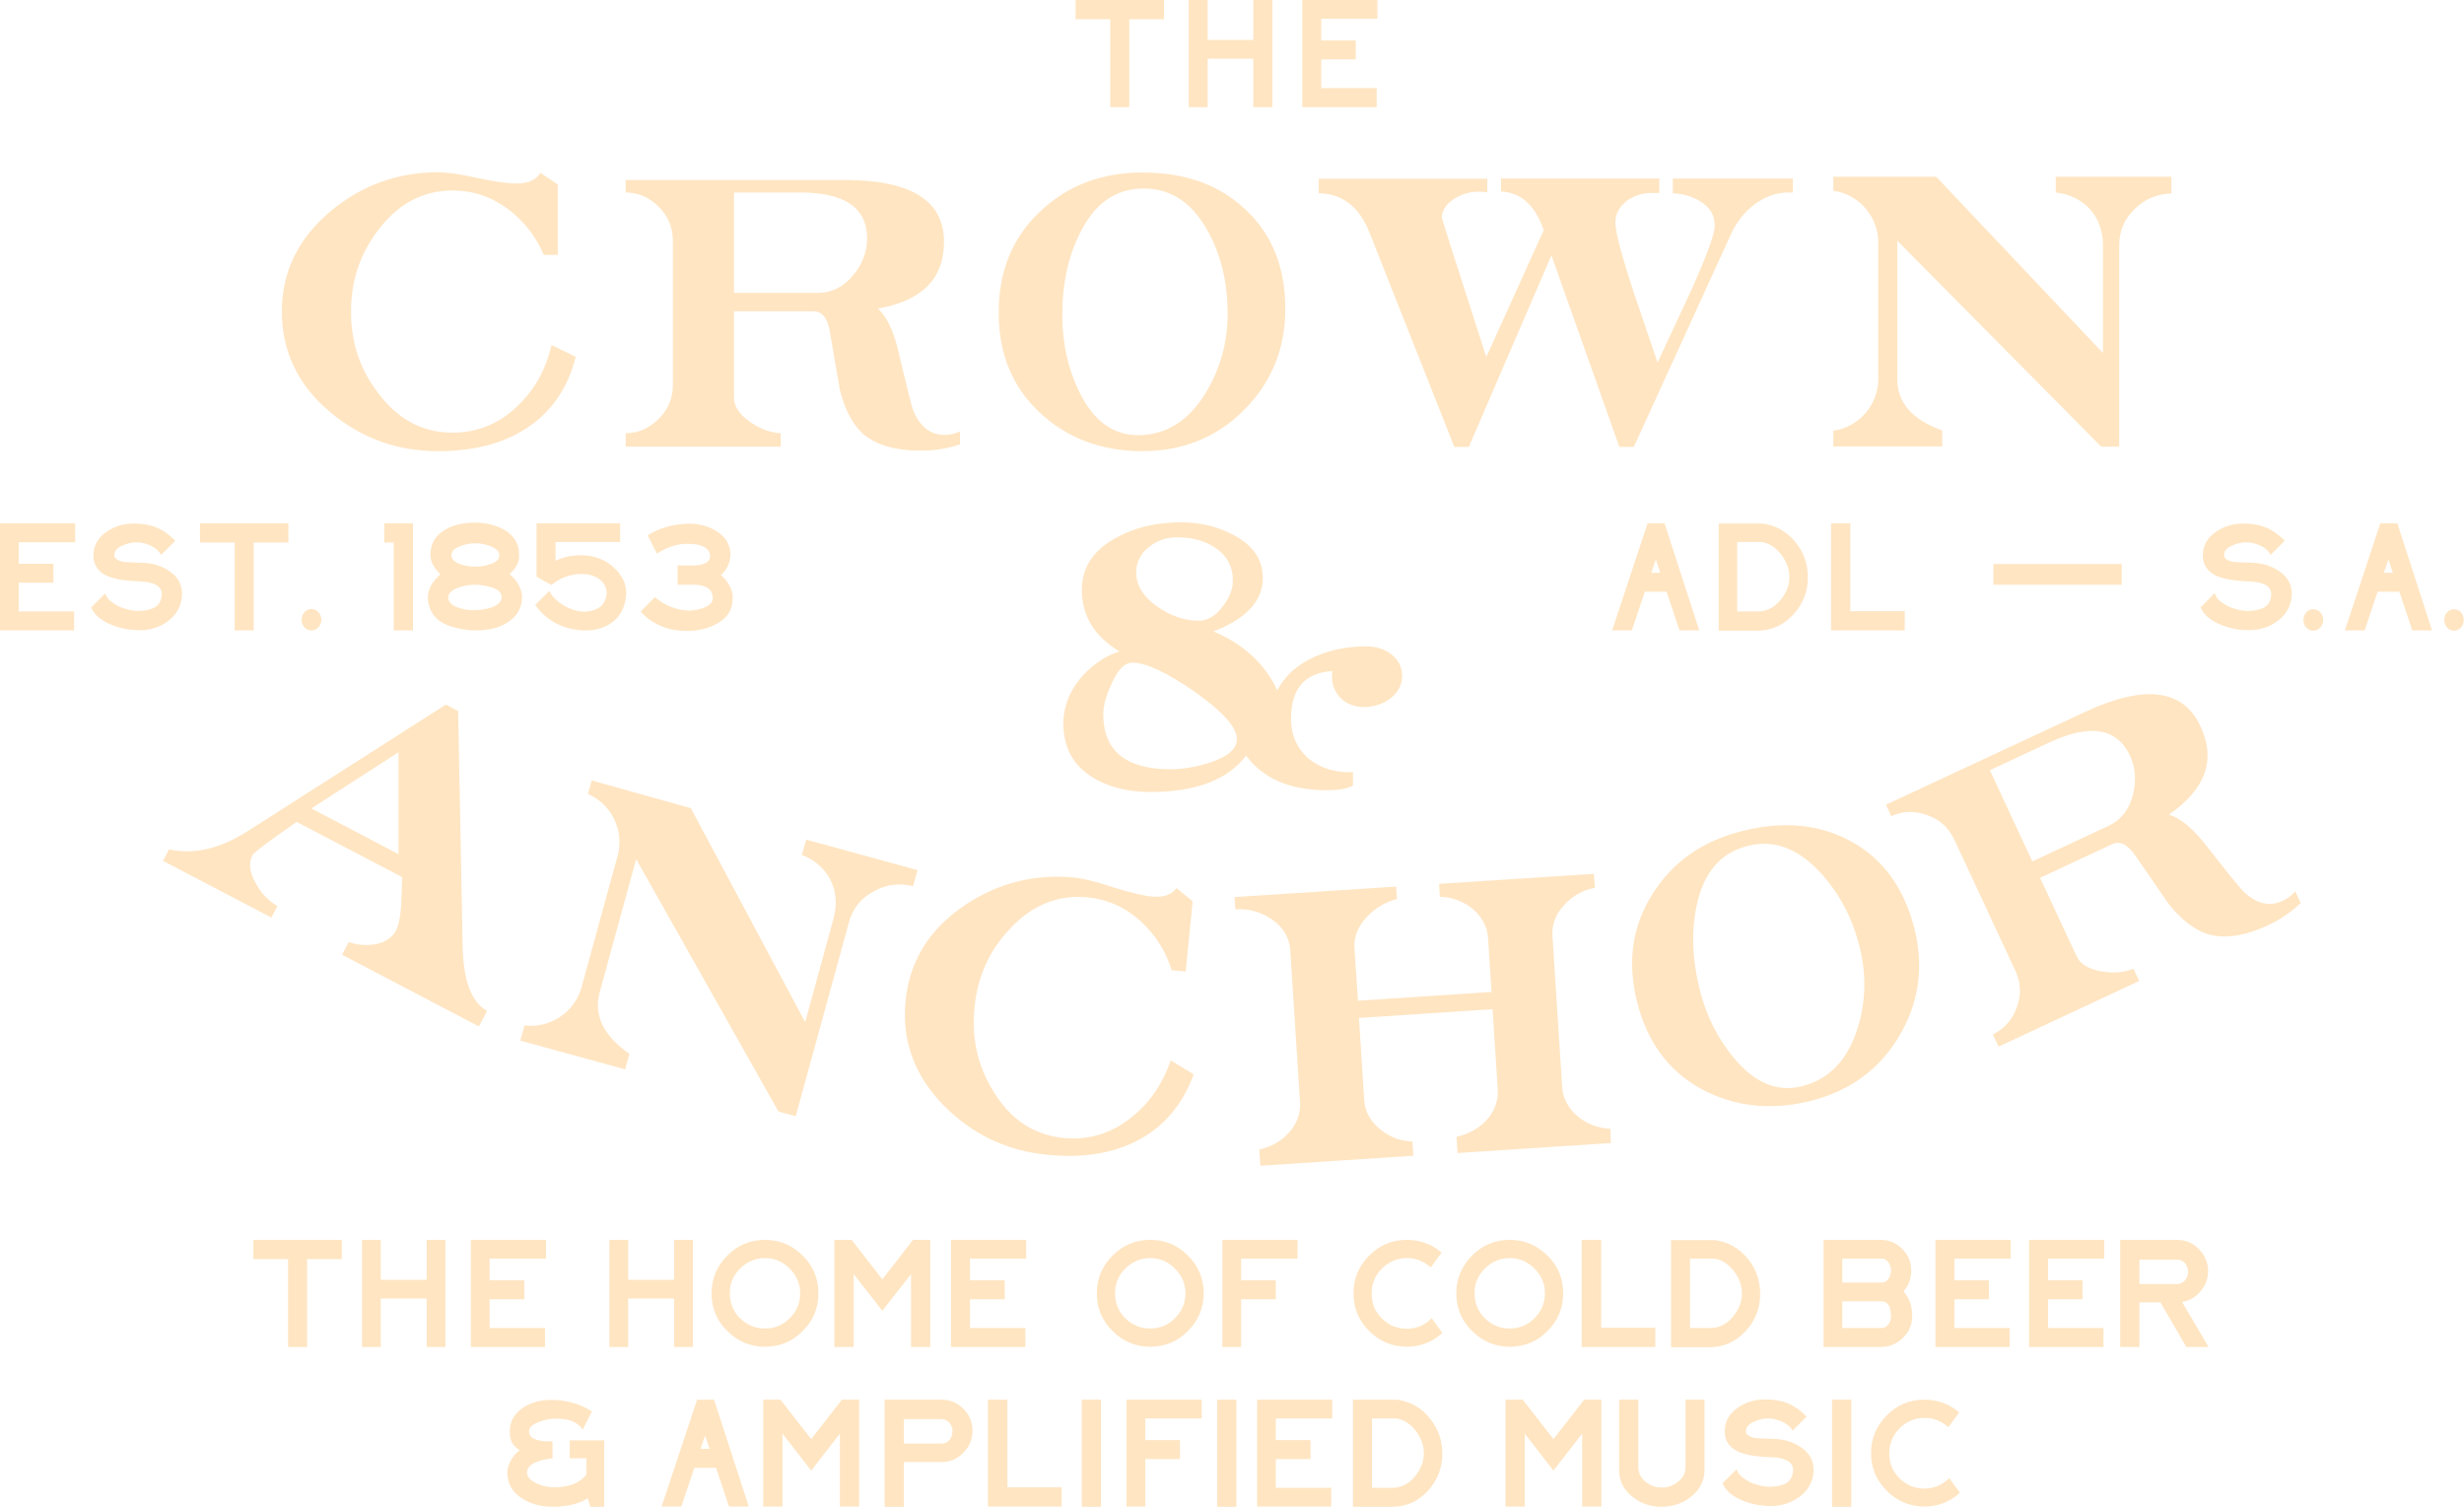 <?xml version="1.0" encoding="utf-8"?>
<!-- Generator: Adobe Illustrator 22.0.1, SVG Export Plug-In . SVG Version: 6.00 Build 0)  -->
<svg version="1.1" id="Layer_1" xmlns="http://www.w3.org/2000/svg" xmlns:xlink="http://www.w3.org/1999/xlink" x="0px" y="0px"
	 viewBox="0 0 986.9 603.5" style="enable-background:new 0 0 986.9 603.5;" xml:space="preserve">
<style type="text/css">
	.st0{fill:none;}
	.st1{fill:#FFE5C2;}
</style>
<line class="st0" x1="921.8" y1="243.3" x2="120.5" y2="243.3"/>
<line class="st0" x1="921.8" y1="243.3" x2="120.5" y2="243.3"/>
<line class="st0" x1="921.8" y1="243.3" x2="120.5" y2="243.3"/>
<line class="st0" x1="921.8" y1="243.3" x2="120.5" y2="243.3"/>
<line class="st0" x1="921.8" y1="243.3" x2="120.5" y2="243.3"/>
<line class="st0" x1="921.8" y1="243.3" x2="120.5" y2="243.3"/>
<line class="st0" x1="921.8" y1="243.3" x2="120.5" y2="243.3"/>
<line class="st0" x1="921.8" y1="243.3" x2="120.5" y2="243.3"/>
<line class="st0" x1="921.8" y1="243.3" x2="120.5" y2="243.3"/>
<line class="st0" x1="921.8" y1="243.3" x2="120.5" y2="243.3"/>
<g>
	<path class="st1" d="M132.4,165.2c12.4,10.3,26.6,15.5,43,15.5c13.9,0,25.6-2.9,34.9-8.8c10.3-6.5,17.1-16.2,20.3-29l-9.7-4.7
		c-2.3,9.9-6.8,18-13.9,24.7c-7.4,7-16,10.4-25.7,10.4c-11.9,0-21.8-5.2-29.7-15.7c-7.4-9.5-11-20.3-11-32.8
		c0-12.4,3.6-23.2,11-32.8c7.9-10.4,17.8-15.7,29.7-15.7c8.1,0,15.5,2.5,22.1,7.4c6.3,4.7,11.2,10.8,14.4,18.4h5.6V73.9l-7-4.7
		c-1.6,2.9-4.9,4.3-9.4,4.3c-3.6,0-8.8-0.7-15.8-2.2c-7-1.6-12.2-2.3-15.8-2.3c-16.2,0-30.4,5.2-42.9,15.5
		c-13.1,11-19.6,24.3-19.6,40.3S119.4,154.4,132.4,165.2"/>
	<path class="st1" d="M312.6,173.5c-4-0.2-7.9-1.6-11.9-4.3c-4.5-3.1-6.7-6.3-6.7-9.9v-34.6h31.9c3.4,0,5.6,2.7,6.5,8.3l4,23.2
		c2,7.9,5,13.7,9.2,17.5c5.2,4.5,13,6.8,23.2,6.8c5.6,0,10.8-0.9,15.7-2.5v-5.2c-2,0.9-4,1.4-6.1,1.4c-5.9,0-10.1-3.4-12.8-10.3
		c-0.5-1.3-2.3-8.5-5.4-21.6c-2-9.2-4.9-15.5-8.6-18.7c17.6-3.1,26.5-11.9,26.5-26.8c0-16.4-13.2-24.7-39.6-24.7h-87.9v5
		c5.2,0,9.5,2,13.3,5.8c3.8,3.8,5.6,8.3,5.6,13.5v57.8c0,5.2-1.8,9.7-5.6,13.5c-3.8,3.8-8.1,5.8-13.3,5.8v5.4h62.1V173.5z M294,77.1
		h26.5c17.8,0,26.8,6.1,26.8,18.5c0,5.4-2,10.4-5.8,14.9c-3.8,4.5-8.5,6.8-13.9,6.8H294V77.1z"/>
	<path class="st1" d="M457.5,180.7c16,0,29.7-5.4,40.7-16.4c11-11,16.6-24.5,16.6-40.5c0-16.9-5.4-30.2-16.2-40.1
		c-10.3-9.7-23.9-14.6-41-14.6c-16.4,0-30.2,5.2-41.2,15.8c-11,10.4-16.4,23.9-16.4,40.3c0,16.4,5.4,29.7,16.4,40
		C427.2,175.4,441.1,180.7,457.5,180.7 M432.5,93.5c5.9-12.1,14.4-18,25.6-18c11,0,19.6,5.8,25.9,17.5c5.2,9.5,7.7,20.5,7.7,32.6
		c0,11.9-3.1,22.5-9,32.1c-6.8,11-15.8,16.6-27,16.6c-9.9,0-17.8-5.8-23.4-17.3c-4.5-9.2-6.8-19.4-6.8-30.6
		C425.4,113.9,427.8,102.9,432.5,93.5"/>
	<path class="st1" d="M583.3,79.1c3.2-1.8,6.7-2.5,10.1-2.3l2.3,0.2v-5.4h-67.5v5.8c9.5,0.2,16.2,5.4,20.3,15.7l34,85.9h5.8
		l33.1-76.7l27.2,76.7h5.8l38.9-85.2c4.3-9.5,13.3-16.9,23.4-16.7h1.4v-5.6h-48.1v5.9c4.3,0.2,8.1,1.4,11.2,3.4
		c3.8,2.3,5.6,5.6,5.6,9.7c0,3.1-3.2,12.1-9.9,26.8l-13,27.9l-9.7-28.6c-4.9-14.8-7.2-23.9-7.2-27.4c0-3.8,1.8-6.8,5.2-9.2
		c3.1-2,6.5-2.9,10.4-2.7h2v-5.8h-63.4v5.2c8.1,0.4,13.7,5.6,17.1,15.5l-23,50.8c-11.9-36.9-17.8-55.5-17.8-55.8
		C577.6,84,579.5,81.3,583.3,79.1"/>
	<path class="st1" d="M777.9,172.4c-12.1-4.3-18-11.2-18-20.7V96.4l81.7,82.5h7.2V98.4c0-5.8,2-10.6,6.1-14.6
		c4.1-4.1,9-6.1,14.8-6.3v-6.7h-46.3v6.3c11.3,1.3,18.9,9.5,18.9,21.1v43.2l-66.8-70.6h-41.2v5.6c10.3,1.4,18,10.4,18,20.7v54.7
		c0,10.3-7.7,19.3-18,20.7v6.3h43.6V172.4z"/>
	<path class="st1" d="M111.1,362.9c-3.4-2-6.4-4.9-8.5-8.9c-2.7-4.5-3.1-8.4-1.5-11.5c0.6-1.1,6.5-5.5,17.7-13.3l42.3,22.1
		l-0.4,10.9c-0.3,4.9-1,8.4-2.1,10.5c-1.5,2.9-4.3,4.7-8.2,5.5c-3.8,0.6-7.5,0.3-10.7-0.9l-2.7,5.1l54.8,28.7l3.3-6.2
		c-6.3-3.5-9.5-12.1-9.8-25.9l-1.8-94.2l-4.9-2.6l-79.4,50.7c-11,7-21.4,9.5-31.5,7.3l-2.4,4.6l43.4,22.7L111.1,362.9z M159.6,301.3
		l0,40.8l-34.9-18.3L159.6,301.3z"/>
	<path class="st1" d="M232.9,395.5c-2.7,9.9-12.6,16.5-22.8,15.2l-1.7,6.1l42,11.5l1.7-6.2c-10.5-7.4-14.4-15.5-11.9-24.7l14.6-53.3
		l57,101.1l6.9,1.9l21.3-77.6c1.5-5.6,4.7-9.7,9.8-12.4c5.1-2.9,10.3-3.5,15.9-2.2l1.8-6.4l-44.6-12.2l-1.7,6.1
		c10.6,4.2,15.7,14.2,12.7,25.3l-11.4,41.7l-45.8-85.7L237,312.6l-1.5,5.4c9.5,4.1,14.6,14.8,11.9,24.7L232.9,395.5z"/>
	<path class="st1" d="M478.1,430.3l-9.2-5.6c-3.3,9.6-8.6,17.3-16.2,23.2c-8,6.3-17,8.8-26.7,7.9c-11.8-1.2-21.2-7.3-28-18.5
		c-6.4-10.2-8.9-21.3-7.7-33.7c1.2-12.4,5.9-22.8,14.1-31.5c8.9-9.6,19.3-13.8,31.1-12.7c8.1,0.8,15.2,4,21.3,9.5
		c5.8,5.3,10.1,11.9,12.5,19.7l5.6,0.5l2.8-28.1l-6.5-5.3c-1.9,2.7-5.3,3.8-9.7,3.4c-3.6-0.3-8.7-1.6-15.6-3.7
		c-6.8-2.3-12-3.5-15.5-3.9c-16.1-1.6-30.8,2.2-44.2,11.2c-14.2,9.7-21.9,22.3-23.5,38.2c-1.6,15.9,3.6,30,15.4,42
		c11.4,11.4,25,18,41.3,19.6c13.8,1.4,25.7-0.4,35.6-5.4C465.8,451.7,473.6,442.7,478.1,430.3"/>
	<path class="st1" d="M645,452.1c-9.6-0.3-18.7-7.3-19.3-16.6l-3.9-60.7c-0.3-4.7,1.4-8.9,5-12.6c3.2-3.5,7.2-5.7,12-6.6l-0.4-5.6
		l-62,4l0.3,5.2c9.6,0.1,18.7,7.1,19.3,16.4l1.4,21.7l-53.5,3.5l-1.4-21c-0.3-4.5,1.4-8.8,5-12.6c3.2-3.4,7.2-5.9,12-7.1l-0.3-5
		l-64.7,4.2l0.3,4.9c5.4-0.3,10.3,1,14.7,4.1c4.5,3.1,7,7.3,7.3,12.5l3.9,60.7c0.6,9.2-7,16.9-16.3,18.9l0.4,6.5l61.3-4l-0.4-5.7
		c-4.9-0.2-9.1-1.8-12.8-4.8c-4-3.2-6.2-7.2-6.5-11.8l-2.1-32.9l53.5-3.5l2.1,32.2c0.6,9.3-7,16.9-16.5,18.9l0.4,6.5l61.4-4
		L645,452.1z"/>
	<path class="st1" d="M725,441c15.6-3.9,27.5-12.4,35.5-25.7c8-13.3,10.2-27.8,6.3-43.3c-4.1-16.2-12.5-27.9-25.2-34.9
		c-12.7-7-27.2-8.4-43.6-4.3c-16.1,4-28.1,12.4-36.2,25.4c-8.1,12.8-10.1,27.2-6.1,43.1c4,15.9,12.4,27.5,25.6,34.8
		C694.4,443.2,709.1,444.9,725,441 M679.6,362.5c2.8-13.1,9.6-21,20.4-23.7c10.7-2.7,20.3,1.1,29.3,10.9c7.4,8.2,12.7,18,15.5,29.5
		c2.9,11.5,2.5,22.6-1,33.3c-4,12.3-11.4,19.9-22.2,22.6c-9.6,2.4-18.7-1.3-26.9-11.1c-6.6-7.8-11.4-17.2-14-28
		C677.7,383.9,677.4,372.7,679.6,362.5"/>
	<path class="st1" d="M914.3,360.8c-5.4,2.5-10.6,1.2-15.9-3.9c-1-0.9-5.7-6.7-14-17.3c-5.7-7.5-11-12-15.7-13.3
		c14.7-10.2,19-22,12.6-35.5c-6.9-14.8-22.3-16.8-46.3-5.6l-79.6,37.1l2.1,4.6c4.7-2.2,9.5-2.2,14.5-0.4c5,1.8,8.6,5.1,10.8,9.9
		l24.4,52.4c2.2,4.7,2.5,9.6,0.6,14.6c-1.8,5-4.9,8.6-9.6,10.9l2.3,4.9l56.3-26.3l-2.3-4.9c-3.7,1.5-7.9,1.9-12.6,1.1
		c-5.4-0.9-8.7-2.9-10.2-6.2l-14.6-31.3l28.9-13.5c3.1-1.5,6.2,0.1,9.4,4.8l13.4,19.4c5.1,6.3,10.4,10.3,15.7,11.9
		c6.6,1.9,14.6,0.7,23.9-3.6c5.1-2.4,9.4-5.4,13.1-8.9l-2.2-4.7C917.9,358.6,916.3,359.9,914.3,360.8 M854.2,318.7
		c-1.5,5.7-4.8,9.8-9.7,12.1L814,345L797,308.5l24-11.2c16.2-7.5,26.9-5.8,32.2,5.5C855.4,307.7,855.7,313.1,854.2,318.7"/>
	<polygon class="st1" points="444.7,42.9 452.3,42.9 452.3,7.7 466.2,7.7 466.2,0 430.8,0 430.8,7.7 444.7,7.7 	"/>
	<polygon class="st1" points="483.7,23.5 502,23.5 502,42.9 509.6,42.9 509.6,0 502,0 502,16 483.7,16 483.7,0 476.1,0 476.1,42.9 
		483.7,42.9 	"/>
	<polygon class="st1" points="551.4,35.3 529.2,35.3 529.2,23.8 543,23.8 543,16.2 529.2,16.2 529.2,7.5 551.7,7.5 551.7,0 521.6,0 
		521.6,42.9 551.4,42.9 	"/>
	<polygon class="st1" points="0,252.5 29.7,252.5 29.7,244.9 7.5,244.9 7.5,233.4 21.4,233.4 21.4,225.8 7.5,225.8 7.5,217.2 
		30.1,217.2 30.1,209.6 0,209.6 	"/>
	<path class="st1" d="M67.4,248.7c3.6-2.8,5.5-6.4,5.5-10.9c0-4-1.9-7.1-5.6-9.4c-3-1.9-6.5-2.9-10.4-3c-5-0.1-6.6-0.3-7.1-0.3
		c-4-0.7-4-2.2-4-2.8c0-1.6,1.1-2.9,3.3-3.8c3.2-1.5,6.9-1.9,10.9-0.1c1.8,0.8,3.1,1.7,3.9,2.9l0.7,0.9l5.6-5.6l-0.7-0.7
		c-4.6-4.4-9.1-6.2-16-6.2c-4,0-7.6,1.1-10.7,3.2c-3.5,2.4-5.4,5.6-5.4,9.6c0,3.8,1.9,6.6,5.6,8.2c3,1.3,7.5,2,13.7,2.2
		c2.1,0.1,4,0.5,5.5,1.2c1.8,0.9,2.6,2.2,2.6,4c-0.2,2.9-1.4,4.7-3.7,5.6c-1.8,0.7-3.8,1-5.8,1c-2.2,0-4.7-0.6-7.5-1.7
		c-2.8-1.5-4.6-2.9-5.1-4.1l-0.6-1.2l-5.6,5.6l0.3,0.6c1.4,2.8,4.2,5,8.5,6.6c3.4,1.3,6.9,1.9,10.5,1.9
		C60.2,252.5,64.1,251.2,67.4,248.7"/>
	<polygon class="st1" points="94,252.5 101.6,252.5 101.6,217.3 115.5,217.3 115.5,209.6 80.1,209.6 80.1,217.3 94,217.3 	"/>
	<path class="st1" d="M120.8,248.2c0,2.4,1.7,4.3,3.9,4.3c2.2,0,4-1.9,4-4.3c0-2.3-1.8-4.3-4-4.3C122.6,244,120.8,245.8,120.8,248.2
		"/>
	<polygon class="st1" points="165.4,252.5 165.4,209.6 153.9,209.6 153.9,217.3 157.7,217.3 157.7,252.5 	"/>
	<path class="st1" d="M173.4,233.3c-1.3,1.9-2,3.8-2,5.7c-0.1,1.8,0.3,3.7,1.2,5.6c1.6,3.4,5,5.7,10.1,6.9c2.8,0.7,5.4,1,7.8,1
		c5.9,0,10.4-1.3,13.8-3.9c3.2-2.4,4.8-5.6,4.8-9.6c0-1.3-0.4-2.8-1.2-4.4c-1-2-2.3-3.5-3.8-4.6c2.7-2.5,4-5.1,3.8-7.6
		c0.1-4.2-1.7-7.5-5.3-9.8c-3.3-2.1-7.4-3.2-12.2-3.3c-5.4,0.1-9.4,1.1-12.5,3.1c-3.7,2.3-5.5,5.6-5.5,9.8c0,2.7,1.3,5.2,4,7.8
		C175.4,230.9,174.4,232,173.4,233.3 M197.1,225.7c-2.2,0.8-4.4,1.3-6.7,1.3c-0.9,0-1.8-0.1-3.2-0.3c-4.3-0.8-6.4-2.3-6.4-4.3
		c0-1.5,1.1-2.7,3.4-3.6c4-1.6,8.4-1.6,12.3,0c2.3,0.9,3.5,2.1,3.5,3.6C200,223.3,199.7,224.7,197.1,225.7 M183.2,235.5L183.2,235.5
		c2.1-0.8,4.5-1.3,7.2-1.3c2.3,0.1,4.4,0.4,6.4,1c4.1,1.3,4.1,3.3,4.1,4c0,1.4-0.9,2.6-2.7,3.5c-1.6,0.9-4.2,1.5-7.6,1.7
		c-2.7,0.1-5.3-0.3-7.8-1.3c-2.2-0.9-3.3-2.2-3.3-4C179.6,238.7,179.6,236.9,183.2,235.5"/>
	<path class="st1" d="M239.4,243.7c-1.8,0.9-3.6,1.3-5.4,1.3c-2.7-0.1-5.5-0.9-8.2-2.5c-2.3-1.4-4.1-3-5.2-4.8l-0.6-1l-5.6,5.6
		l0.5,0.7c4.6,6,11,9.2,19,9.5c0.3,0,0.6,0,0.9,0c4.3,0,8.1-1.3,11.2-3.9c2.9-2.5,4.5-6.1,4.8-10.5c0.2-4.2-1.6-7.9-5.4-11.2
		c-3.4-3-7.7-4.5-12.9-4.5c-3.5,0-6.8,0.7-10,2.2v-7.5h25.9v-7.5h-33.5V231l6,3.3l0.5-0.4c3.5-2.7,7.3-4,11.5-4
		c2.9,0,5.4,0.7,7.2,2.1c1.9,1.4,2.9,3.4,2.9,5.7C242.6,240.7,241.4,242.7,239.4,243.7"/>
	<path class="st1" d="M276,244.6c-5.1-0.3-9.4-1.9-13-4.9l-0.7-0.5l-5.7,5.7l0.6,0.7c2.3,2.4,5.1,4.2,8.4,5.5
		c2.8,1.1,6.1,1.6,9.7,1.6c3.7,0,7.4-0.7,10.9-2.4c4.8-2.3,7.2-5.8,7.2-10.2c0.3-2-0.3-4.1-1.8-6.5c-0.9-1.4-1.9-2.5-2.9-3.3
		c1.4-1.1,2.5-2.6,3.2-4.5v0c0.4-1.1,0.6-2.2,0.7-3.4c0-4.3-2.1-7.7-6.2-10c-3.5-2-7.5-2.9-11.9-2.6c-5.8,0.4-10.5,1.8-14.4,4.2
		l-0.7,0.4l3.7,7.3l0.9-0.5c3.6-2.2,7.2-3.3,10.8-3.4c5.9-0.1,9.2,1.5,9.6,4.5c0,1.1-0.2,1.9-0.8,2.5c-1,1-2.9,1.6-5.7,1.7h-6.5v7.7
		h6.5c6.8,0.1,7.6,3.3,7.6,5.6C285.1,243.2,280,244.3,276,244.6"/>
	<path class="st1" d="M667.5,237l5.2,15.5h7.9l-13.9-42.9h-6.8l-14.2,42.9h7.9l5.2-15.5H667.5z M665,229.4h-3.6l1.8-5.3L665,229.4z"
		/>
	<path class="st1" d="M718.4,246c3.8-4.2,5.7-9.2,5.7-14.7c0-5.4-1.7-10.2-5-14.2c-3.5-4.2-7.9-6.7-13.1-7.4l-17.6,0v42.9h15.8
		C709.7,252.5,714.5,250.3,718.4,246 M705.5,217.1c3,0.4,5.6,2,7.9,5c2.2,2.9,3.3,5.9,3.3,9c0,3.4-1.3,6.6-3.7,9.4
		c-2.6,3-5.5,4.4-9,4.4h-8.2v-27.8L705.5,217.1z"/>
	<polygon class="st1" points="762.9,244.8 741.1,244.8 741.1,209.6 733.4,209.6 733.4,252.5 762.9,252.5 	"/>
	<path class="st1" d="M912.3,228.4c-3-1.9-6.5-2.9-10.4-3c-5-0.1-6.7-0.3-7.1-0.3c-4-0.7-4-2.2-4-2.8c0-1.6,1.1-2.9,3.3-3.8
		c3.2-1.5,6.9-1.9,10.9-0.1c1.8,0.8,3.1,1.7,3.9,2.9l0.6,0.9l5.6-5.6l-0.7-0.7c-4.6-4.4-9.1-6.2-16-6.2c-4,0-7.6,1.1-10.7,3.2
		c-3.6,2.4-5.4,5.6-5.4,9.6c0,3.8,1.9,6.5,5.6,8.2c3,1.3,7.4,2,13.7,2.2c2.1,0.1,4,0.5,5.5,1.2c1.8,0.9,2.6,2.2,2.6,4
		c-0.2,2.9-1.4,4.7-3.7,5.6c-1.8,0.7-3.8,1-5.8,1c-2.2,0-4.7-0.6-7.5-1.7c-2.8-1.5-4.6-2.9-5.1-4.2l-0.6-1.2l-5.6,5.7l0.3,0.6
		c1.4,2.8,4.2,5,8.5,6.6c3.4,1.3,6.9,1.9,10.5,1.9c4.5,0,8.4-1.3,11.7-3.8c3.6-2.8,5.5-6.4,5.5-10.9
		C917.9,233.8,916,230.7,912.3,228.4"/>
	<path class="st1" d="M926.5,244c-2.2,0-3.9,1.9-3.9,4.3s1.7,4.3,3.9,4.3c2.2,0,4-1.9,4-4.3S928.7,244,926.5,244"/>
	<path class="st1" d="M953.4,209.6l-14.2,42.9h7.9l5.2-15.5h8.7l5.2,15.5h7.9l-13.9-42.9H953.4z M958.4,229.4h-3.6l1.8-5.3
		L958.4,229.4z"/>
	<path class="st1" d="M982.9,244c-2.2,0-3.9,1.9-3.9,4.3s1.7,4.3,3.9,4.3c2.2,0,3.9-1.9,3.9-4.3S985.1,244,982.9,244"/>
	<path class="st1" d="M546.3,283.2c7.7,0,15.3-5,15.3-12.4c0-3.8-1.6-6.7-4.7-9c-2.7-2-5.9-2.9-9.9-2.9c-7.4,0-14.2,1.4-20.3,4.1
		c-7,3.1-12.1,7.6-15.1,13.5c-5.2-11-13.9-18.7-25.6-23.6c13.1-5,19.8-12.2,19.8-21.4c0-7.2-3.8-13-11.5-17.1
		c-6.3-3.4-13.3-5.2-21.2-5.2c-9.9,0-18.5,2-25.9,6.1c-9.2,4.9-13.9,11.9-13.9,20.9c0,10.4,5,18.7,15.1,24.7
		c-6.3,2-11.5,5.8-16,11.2c-4.3,5.4-6.5,11.3-6.5,17.6c0,9.2,3.6,16.4,11,21.2c6.3,4.1,14.2,6.3,23.9,6.3c18.2,0,31-4.9,38.3-14.6
		c6.7,9.2,17.5,13.9,32.4,13.9c4.1,0,7.7-0.5,10.4-1.8v-5.4c-13.9,0.5-24.8-7.7-24.8-21.4c0-12.2,5.6-18.5,16.6-19.1
		c-0.2,0.9-0.2,1.6-0.2,2.3C533.5,278.2,539.1,283.2,546.3,283.2 M460.3,219c3.1-2.5,6.8-3.8,11.2-3.8c5.9,0,11,1.4,15.1,4.1
		c4.9,3.2,7.2,7.7,7.2,13.3c0,3.4-1.4,7-4.3,10.6c-2.7,3.6-5.9,5.4-9.4,5.4c-5.6,0-11-1.8-16.2-5.4c-5.9-4-8.8-8.6-8.8-13.9
		C455,225.3,456.8,221.7,460.3,219 M484.7,305.4c-5.6,1.8-10.8,2.7-15.8,2.7c-18,0-27-7.4-27-22c0-3.4,1.1-7.6,3.4-12.4
		c2.5-5.6,5.2-8.3,8.3-8.3c5.2,0,13.5,3.8,24.7,11.5c11.4,8.1,17.1,14.4,17.1,19.1C495.4,300,491.8,303,484.7,305.4"/>
	<rect x="798.4" y="225.9" class="st1" width="51.4" height="8.3"/>
	<polygon class="st1" points="101.5,504.3 115.4,504.3 115.4,539.5 123,539.5 123,504.3 136.9,504.3 136.9,496.6 101.5,496.6 	"/>
	<polygon class="st1" points="170.9,512.6 152.5,512.6 152.5,496.6 145,496.6 145,539.5 152.5,539.5 152.5,520.1 170.9,520.1 
		170.9,539.5 178.4,539.5 178.4,496.6 170.9,496.6 	"/>
	<polygon class="st1" points="218.3,531.9 196.1,531.9 196.1,520.4 210,520.4 210,512.8 196.1,512.8 196.1,504.1 218.7,504.1 
		218.7,496.6 188.6,496.6 188.6,539.5 218.3,539.5 	"/>
	<polygon class="st1" points="270,539.5 277.5,539.5 277.5,496.6 270,496.6 270,512.6 251.6,512.6 251.6,496.6 244.1,496.6 
		244.1,539.5 251.6,539.5 251.6,520.1 270,520.1 	"/>
	<path class="st1" d="M327.8,518c0-5.9-2.1-11-6.3-15.1c-4.2-4.2-9.3-6.3-15.1-6.3c-5.9,0-11,2.1-15.1,6.3
		c-4.2,4.2-6.3,9.3-6.3,15.1c0,5.9,2.1,11,6.3,15.1c4.2,4.2,9.3,6.3,15.1,6.3c5.9,0,11-2.1,15.1-6.3
		C325.7,529,327.8,523.9,327.8,518 M306.4,532.1c-3.9,0-7.2-1.4-10-4.1c-2.7-2.7-4.1-6.1-4.1-10c0-3.9,1.3-7.1,4.1-9.9
		c2.8-2.8,6.1-4.2,10-4.2c3.8,0,7.1,1.4,9.9,4.2c2.8,2.8,4.2,6.1,4.2,9.9c0,3.8-1.4,7.2-4.2,10C313.5,530.8,310.2,532.1,306.4,532.1
		"/>
	<polygon class="st1" points="364.9,539.5 372.6,539.5 372.6,496.6 365.7,496.6 353.4,512.4 341.1,496.6 334.2,496.6 334.2,539.5 
		341.9,539.5 341.9,510.3 353.4,525 364.9,510.3 	"/>
	<polygon class="st1" points="411,504.1 411,496.6 380.9,496.6 380.9,539.5 410.7,539.5 410.7,531.9 388.5,531.9 388.5,520.4 
		402.4,520.4 402.4,512.8 388.5,512.8 388.5,504.1 	"/>
	<path class="st1" d="M460.7,496.6c-5.9,0-11,2.1-15.1,6.3c-4.2,4.2-6.3,9.3-6.3,15.1c0,5.9,2.1,11,6.3,15.1
		c4.2,4.2,9.3,6.3,15.1,6.3c5.9,0,11-2.1,15.1-6.3c4.2-4.2,6.3-9.3,6.3-15.1c0-5.9-2.1-11-6.3-15.1
		C471.7,498.7,466.6,496.6,460.7,496.6 M460.7,532.1c-3.9,0-7.2-1.4-10-4.1c-2.7-2.7-4.1-6.1-4.1-10c0-3.9,1.3-7.1,4.1-9.9
		c2.8-2.8,6.1-4.2,10-4.2c3.8,0,7.1,1.4,9.9,4.2c2.8,2.8,4.2,6.1,4.2,9.9c0,3.8-1.4,7.2-4.2,10C467.8,530.8,464.6,532.1,460.7,532.1
		"/>
	<polygon class="st1" points="511,512.8 497.1,512.8 497.1,504.1 519.7,504.1 519.7,496.6 489.6,496.6 489.6,539.5 497.1,539.5 
		497.1,520.4 511,520.4 	"/>
	<path class="st1" d="M572.6,528.8c-2.6,2.2-5.6,3.4-9.1,3.4c-4,0-7.2-1.4-10-4.1c-2.8-2.8-4.1-6-4.1-10c0-3.9,1.3-7.2,4.1-10
		c2.8-2.8,6.1-4.2,10-4.2c3.3,0,6.2,1,8.8,3.1l0.8,0.6l4.3-5.9l-0.7-0.6c-3.9-3-8.3-4.5-13.2-4.5c-5.9,0-11,2.1-15.1,6.3
		c-4.2,4.2-6.3,9.3-6.3,15.1c0,5.9,2.1,10.9,6.3,15.1c4.2,4.2,9.3,6.3,15.1,6.3c5,0,9.5-1.6,13.5-4.9l0.7-0.6l-4.3-6L572.6,528.8z"
		/>
	<path class="st1" d="M626.1,518c0-5.9-2.1-11-6.3-15.1c-4.2-4.2-9.3-6.3-15.1-6.3c-5.9,0-11,2.1-15.1,6.3
		c-4.2,4.2-6.3,9.3-6.3,15.1c0,5.9,2.1,11,6.3,15.1c4.2,4.2,9.3,6.3,15.1,6.3c5.9,0,11-2.1,15.1-6.3C624,529,626.1,523.9,626.1,518
		 M604.7,532.1c-3.9,0-7.2-1.4-10-4.1c-2.7-2.7-4.1-6.1-4.1-10c0-3.9,1.3-7.1,4.1-9.9c2.8-2.8,6.1-4.2,10-4.2c3.8,0,7.1,1.4,9.9,4.2
		c2.8,2.8,4.2,6.1,4.2,9.9c0,3.8-1.4,7.2-4.2,10C611.8,530.8,608.5,532.1,604.7,532.1"/>
	<polygon class="st1" points="633.5,496.6 633.5,539.5 663,539.5 663,531.8 641.3,531.8 641.3,496.6 	"/>
	<path class="st1" d="M699.3,533c3.8-4.2,5.7-9.2,5.7-14.7c0-5.4-1.7-10.2-5-14.2c-3.5-4.2-7.9-6.7-13.1-7.4l-17.6,0v42.9h15.8
		C690.6,539.5,695.4,537.3,699.3,533 M676.8,504.1l9.7,0c3,0.4,5.6,2,7.9,4.9c2.2,2.9,3.3,5.9,3.3,9c0,3.4-1.3,6.6-3.7,9.5
		c-2.6,3-5.5,4.4-8.9,4.4h-8.2V504.1z"/>
	<path class="st1" d="M762.1,535.9c2.5-2.4,3.8-5.3,3.8-8.8c0-4-1.2-7.3-3.5-9.9c2.1-2.3,3.1-5.1,3.1-8.3c0-3.4-1.2-6.3-3.6-8.7
		c-2.4-2.4-5.3-3.6-8.6-3.6h-22.9v42.9h22.9C756.7,539.5,759.7,538.3,762.1,535.9 M753.7,513.7h-15.8v-9.6h15.8
		c2.3,0,3.7,2.5,3.7,4.8C757.4,511.2,756,513.7,753.7,513.7 M753.7,531.9h-15.8v-10.7h15.4c1.7,0,4.1,0.6,4.1,5.9
		C757.4,529.8,755.7,531.9,753.7,531.9"/>
	<polygon class="st1" points="775.2,539.5 804.9,539.5 804.9,531.9 782.8,531.9 782.8,520.4 796.6,520.4 796.6,512.8 782.8,512.8 
		782.8,504.1 805.3,504.1 805.3,496.6 775.2,496.6 	"/>
	<polygon class="st1" points="812.7,539.5 842.5,539.5 842.5,531.9 820.3,531.9 820.3,520.4 834.1,520.4 834.1,512.8 820.3,512.8 
		820.3,504.1 842.8,504.1 842.8,496.6 812.7,496.6 	"/>
	<path class="st1" d="M880.9,517.7c2.3-2.4,3.5-5.3,3.5-8.6c0-3.4-1.3-6.4-3.7-8.8c-2.4-2.5-5.4-3.7-8.8-3.7h-22.7v42.9h7.7v-17.9
		h8.4l10.4,17.9h8.9l-10.6-18C876.7,521,879,519.8,880.9,517.7 M871.9,514.3h-15v-9.8H872c2.5,0,4.4,2.1,4.4,4.9
		C876.3,512.2,874.5,514.3,871.9,514.3"/>
	<path class="st1" d="M228.3,584.1h6.6v6.5c-2.7,3.4-7,5.1-13,5.1c-2.3,0-4.6-0.5-6.9-1.5c-2.6-1.2-3.9-2.7-3.9-4.4
		c0-2.9,3.2-4.8,9.4-5.6l0.8-0.1v-6.8l-0.9,0c-3.8,0.1-6.3-0.6-7.6-1.8c-0.6-0.6-0.9-1.3-0.9-2.2c0-0.6,0-2.3,4-3.8
		c2.1-0.8,4.4-1.3,6.7-1.3c4.7,0,8,1.1,9.9,3.3l0.9,1.1l3.7-7.3l-0.7-0.4c-4.6-2.8-9.9-4.2-15.7-4.2c-4.2,0-7.9,1-10.9,2.9
		c-3.7,2.4-5.6,5.6-5.6,9.6c-0.1,2.4,0.5,4.4,1.8,5.9l2.1,1.8c-1.1,0.8-2.2,1.9-3.1,3.4c-1.2,1.9-1.8,3.8-1.8,5.6
		c0,4.4,2.1,7.9,6.1,10.4c3.4,2.1,7.4,3.2,11.9,3.2c5.8,0,10.6-1.1,14.2-3.4l1.1,3.4h5.5v-26.6h-13.8V584.1z"/>
	<path class="st1" d="M279.2,560.6L265,603.4h7.9l5.2-15.5h8.7l5.2,15.5h7.9L286,560.6H279.2z M284.2,580.3h-3.6l1.8-5.3
		L284.2,580.3z"/>
	<polygon class="st1" points="324.9,576.4 312.6,560.6 305.7,560.6 305.7,603.4 313.4,603.4 313.4,574.2 324.9,589 336.4,574.2 
		336.4,603.4 344.1,603.4 344.1,560.6 337.2,560.6 	"/>
	<path class="st1" d="M377,560.6h-22.7v42.9h7.7v-17.9h15c3.4,0,6.4-1.2,8.8-3.7c2.5-2.5,3.7-5.4,3.7-8.9c0-3.4-1.2-6.4-3.7-8.8
		C383.4,561.8,380.5,560.6,377,560.6 M377.1,578.2H362v-9.8h15.1c2.5,0,4.4,2.1,4.4,4.9C381.4,576.2,379.6,578.2,377.1,578.2"/>
	<polygon class="st1" points="403.5,560.6 395.7,560.6 395.7,603.4 425.2,603.4 425.2,595.7 403.5,595.7 	"/>
	<rect x="433.3" y="560.6" class="st1" width="7.7" height="42.9"/>
	<polygon class="st1" points="451.2,603.4 458.7,603.4 458.7,584.4 472.6,584.4 472.6,576.8 458.7,576.8 458.7,568.1 481.3,568.1 
		481.3,560.6 451.2,560.6 	"/>
	<rect x="487.5" y="560.6" class="st1" width="7.7" height="42.9"/>
	<polygon class="st1" points="503.5,603.4 533.2,603.4 533.2,595.9 511,595.9 511,584.4 524.9,584.4 524.9,576.8 511,576.8 
		511,568.1 533.6,568.1 533.6,560.6 503.5,560.6 	"/>
	<path class="st1" d="M559.5,560.6l-17.6,0v42.9h15.8c5.6,0,10.4-2.2,14.3-6.5c3.8-4.2,5.7-9.2,5.7-14.7c0-5.4-1.7-10.2-5-14.2
		C569.2,563.7,564.7,561.3,559.5,560.6 M549.4,568.1l9.7,0c3,0.4,5.6,2,7.9,4.9c2.2,2.9,3.3,5.9,3.3,9c0,3.4-1.3,6.6-3.7,9.5
		c-2.6,3-5.5,4.4-8.9,4.4h-8.2V568.1z"/>
	<polygon class="st1" points="622.2,576.4 609.9,560.6 603,560.6 603,603.4 610.7,603.4 610.7,574.2 622.2,589 633.7,574.2 
		633.7,603.4 641.4,603.4 641.4,560.6 634.5,560.6 	"/>
	<path class="st1" d="M675.1,587.6c0,2.3-0.9,4.3-2.9,5.8c-1.9,1.6-4.1,2.4-6.6,2.4c-2.5,0-4.6-0.8-6.5-2.3
		c-1.9-1.6-2.9-3.5-2.9-5.9v-27h-7.7v28.1c0,4.5,1.8,8.1,5.5,10.9c3.2,2.6,7.1,3.9,11.5,3.9c4.4,0,8.3-1.3,11.6-3.9
		c3.7-2.8,5.6-6.5,5.6-10.9v-28.1h-7.6V587.6z"/>
	<path class="st1" d="M720.8,579.3c-3-1.9-6.5-2.9-10.4-3c-5-0.1-6.6-0.3-7.1-0.3c-4-0.7-4-2.2-4-2.8c0-1.6,1.1-2.9,3.3-3.8
		c3.2-1.5,6.9-1.9,10.9-0.1c1.8,0.8,3.1,1.7,3.9,2.8l0.6,0.9l5.6-5.6l-0.7-0.7c-4.6-4.4-9.1-6.2-16-6.2c-4,0-7.6,1.1-10.7,3.2
		c-3.6,2.4-5.4,5.6-5.4,9.6c0,3.8,1.9,6.5,5.6,8.2c3,1.3,7.5,2,13.7,2.2c2.1,0,4,0.5,5.5,1.2c1.8,0.9,2.6,2.2,2.6,4
		c-0.2,2.9-1.4,4.7-3.7,5.6c-1.8,0.7-3.8,1-5.8,1c-2.2,0-4.7-0.6-7.5-1.7c-2.8-1.5-4.6-2.9-5.1-4.1l-0.6-1.2l-5.6,5.6l0.3,0.6
		c1.4,2.8,4.2,5,8.5,6.6c3.4,1.3,6.9,1.9,10.5,1.9c4.5,0,8.4-1.3,11.7-3.8c3.6-2.8,5.5-6.4,5.5-10.9
		C726.4,584.8,724.5,581.6,720.8,579.3"/>
	<rect x="733.8" y="560.6" class="st1" width="7.7" height="42.9"/>
	<path class="st1" d="M779.9,592.8c-2.6,2.2-5.6,3.4-9.1,3.4c-4,0-7.2-1.4-10-4.1c-2.8-2.8-4.1-6.1-4.1-10c0-3.9,1.4-7.2,4.1-10
		c2.8-2.8,6.2-4.2,10-4.2c3.3,0,6.2,1,8.8,3.1l0.8,0.6l4.3-5.9l-0.7-0.6c-3.9-3-8.3-4.5-13.2-4.5c-5.9,0-11,2.1-15.1,6.3
		c-4.2,4.2-6.3,9.3-6.3,15.1c0,5.9,2.1,10.9,6.3,15.1c4.2,4.2,9.3,6.3,15.1,6.3c5,0,9.5-1.6,13.5-4.9l0.7-0.6l-4.3-5.9L779.9,592.8z
		"/>
</g>
<line class="st0" x1="921.8" y1="243.3" x2="120.5" y2="243.3"/>
</svg>
